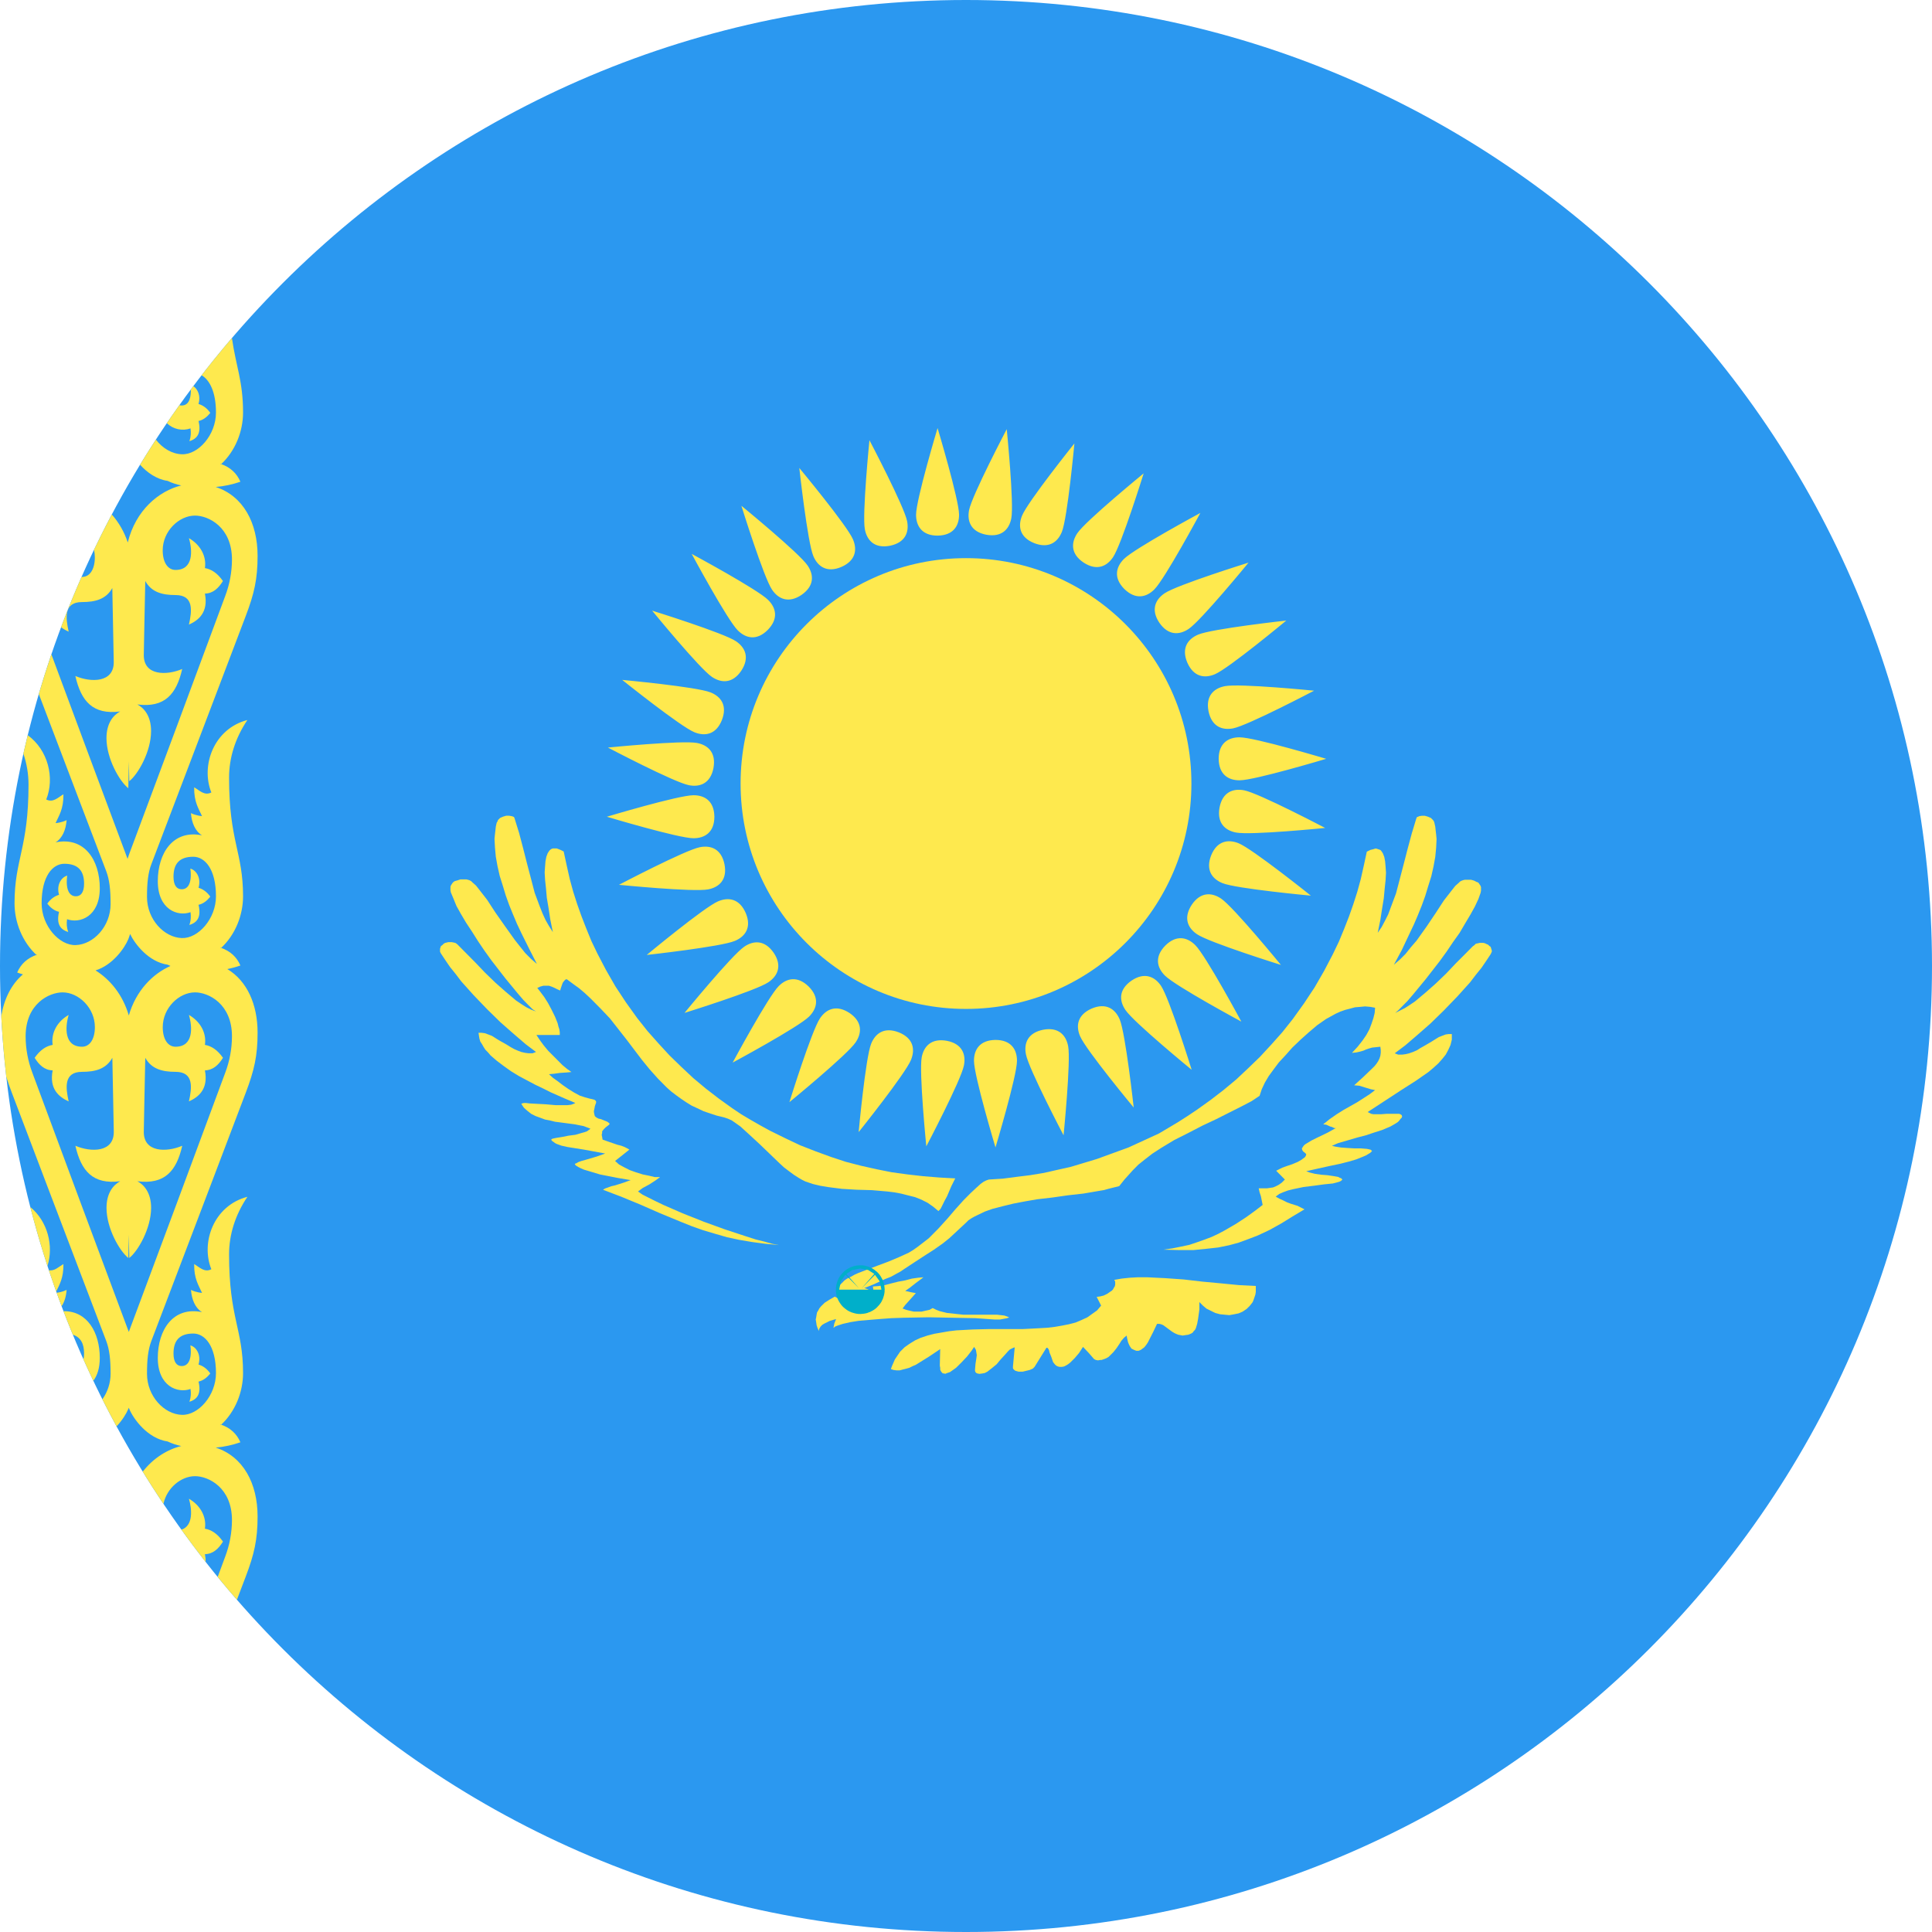<svg width="46" height="46" viewBox="0 0 46 46" fill="none" xmlns="http://www.w3.org/2000/svg">
<g clip-path="url(#clip0_2054_637)">
<path fill-rule="evenodd" clip-rule="evenodd" d="M23 46C35.703 46 46 35.703 46 23C46 10.297 35.703 0 23 0C10.297 0 0 10.297 0 23C0 35.703 10.297 46 23 46Z" fill="#2B98F0"/>
<path d="M23 24.022C25.964 24.022 28.367 21.62 28.367 18.656C28.367 15.692 25.964 13.289 23 13.289C20.036 13.289 17.633 15.692 17.633 18.656C17.633 21.62 20.036 24.022 23 24.022Z" fill="#FEE94E"/>
<path fill-rule="evenodd" clip-rule="evenodd" d="M22.744 28.057L22.651 28.243L22.549 28.482L22.487 28.596L22.436 28.7L22.394 28.783L22.343 28.835L22.219 28.731L22.086 28.638L21.942 28.565L21.787 28.503L21.623 28.462L21.458 28.42L21.293 28.389L21.118 28.368L20.758 28.337L20.398 28.327L20.048 28.306L19.718 28.264L19.533 28.233L19.359 28.192L19.266 28.161L19.173 28.129L19.091 28.088L19.019 28.046L18.906 27.974L18.793 27.891L18.669 27.797L18.556 27.693L18.319 27.465L18.082 27.237L17.846 27.019L17.63 26.822L17.527 26.749L17.424 26.677L17.331 26.635L17.238 26.604L17.064 26.562L16.909 26.511L16.755 26.459L16.601 26.386L16.467 26.324L16.333 26.241L16.209 26.157L16.096 26.075L15.973 25.981L15.87 25.888L15.767 25.784L15.664 25.68L15.469 25.462L15.283 25.234L14.913 24.746L14.522 24.248L14.295 24.009L14.059 23.771L13.925 23.646L13.791 23.532L13.647 23.428L13.493 23.314L13.462 23.324L13.431 23.356L13.4 23.397L13.38 23.449L13.349 23.542L13.338 23.584L13.266 23.553L13.205 23.522L13.133 23.491L13.071 23.47H12.937L12.865 23.49L12.793 23.522L12.865 23.615L12.958 23.739L13.05 23.885L13.133 24.041L13.215 24.207L13.277 24.362L13.297 24.445L13.318 24.507L13.328 24.58V24.642H12.772L12.855 24.767L12.947 24.892L13.05 25.016L13.163 25.13L13.277 25.244L13.39 25.358L13.503 25.452L13.606 25.524L13.493 25.535L13.338 25.545L13.184 25.566L13.071 25.576L13.163 25.66L13.277 25.742L13.4 25.836L13.534 25.929L13.668 26.012L13.802 26.085L13.925 26.126L14.038 26.157L14.09 26.168L14.131 26.178L14.162 26.189L14.182 26.209L14.192 26.22V26.261L14.182 26.282L14.162 26.344L14.151 26.407L14.141 26.448V26.479L14.151 26.531L14.162 26.573L14.182 26.593L14.213 26.614L14.254 26.635L14.306 26.645L14.357 26.666L14.409 26.687L14.46 26.708L14.501 26.739L14.511 26.749V26.77L14.501 26.78L14.46 26.811L14.419 26.843L14.378 26.884L14.337 26.936V26.977L14.326 27.019L14.337 27.071L14.347 27.133L14.522 27.195L14.707 27.258L14.789 27.278L14.872 27.31L14.933 27.341L14.985 27.372L14.645 27.642L14.738 27.725L14.851 27.787L14.995 27.86L15.139 27.911L15.304 27.963L15.458 27.994L15.592 28.026H15.716L15.602 28.109L15.458 28.202L15.304 28.285L15.191 28.368L15.294 28.441L15.438 28.514L15.602 28.596L15.798 28.69L16.25 28.887L16.744 29.084L17.259 29.271L17.763 29.437L17.99 29.51L18.196 29.561L18.381 29.613L18.545 29.645L18.216 29.613L17.908 29.572L17.599 29.52L17.311 29.458L17.023 29.375L16.744 29.292L16.477 29.198L16.22 29.095L15.716 28.887L15.242 28.679L15.016 28.586L14.789 28.492L14.573 28.41L14.357 28.327L14.409 28.296L14.47 28.275L14.553 28.244L14.645 28.223L14.841 28.161L15.016 28.098L14.707 28.046L14.285 27.963L14.079 27.901L13.904 27.849L13.832 27.818L13.771 27.787L13.719 27.756L13.688 27.725V27.714L13.699 27.704L13.729 27.694L13.76 27.673L13.843 27.642L13.956 27.611L14.203 27.538L14.409 27.465L13.904 27.372L13.513 27.31L13.369 27.278L13.256 27.237L13.215 27.216L13.174 27.185L13.143 27.164L13.122 27.133L13.153 27.112L13.246 27.092L13.38 27.071L13.534 27.04L13.699 27.019L13.843 26.977L13.915 26.957L13.976 26.936L14.018 26.905L14.059 26.874L13.976 26.842L13.894 26.811L13.791 26.791L13.688 26.77L13.452 26.739L13.215 26.708L13.091 26.677L12.978 26.656L12.865 26.614L12.752 26.573L12.649 26.521L12.556 26.448L12.474 26.375L12.412 26.282L12.432 26.272L12.474 26.262H12.525L12.608 26.272L12.793 26.282L12.999 26.293L13.225 26.313H13.513L13.596 26.303L13.657 26.282L13.699 26.261L13.452 26.157L13.122 26.012L12.937 25.919L12.742 25.826L12.546 25.722L12.351 25.618L12.165 25.504L11.99 25.379L11.826 25.255L11.681 25.13L11.62 25.058L11.558 24.995L11.517 24.933L11.476 24.86L11.435 24.798L11.414 24.725L11.404 24.663L11.393 24.59H11.466L11.548 24.601L11.63 24.632L11.712 24.663L11.877 24.767L12.062 24.871L12.145 24.923L12.237 24.975L12.33 25.016L12.412 25.047L12.505 25.068L12.587 25.078H12.68L12.762 25.047L12.515 24.861L12.237 24.622L11.918 24.342L11.599 24.03L11.28 23.698L10.982 23.366L10.848 23.189L10.714 23.023L10.601 22.857L10.498 22.702L10.477 22.66V22.588L10.488 22.556L10.498 22.525L10.529 22.505L10.56 22.473L10.591 22.453L10.632 22.442L10.673 22.432H10.755L10.807 22.442L10.848 22.453L10.889 22.484L10.92 22.515L11.105 22.702L11.321 22.92L11.548 23.158L11.795 23.397L12.042 23.615L12.289 23.823L12.412 23.906L12.525 23.978L12.649 24.041L12.762 24.082L12.68 24.03L12.587 23.937L12.464 23.812L12.33 23.656L12.032 23.294L11.702 22.868L11.538 22.64L11.383 22.411L11.239 22.183L11.095 21.965L10.972 21.757L10.868 21.571L10.796 21.394L10.735 21.249L10.725 21.197V21.114L10.735 21.083L10.755 21.052L10.776 21.021L10.796 21L10.827 20.979L10.899 20.959L10.961 20.938H11.105L11.146 20.948L11.177 20.958L11.218 20.979L11.249 21.01L11.332 21.083L11.414 21.187L11.599 21.425L11.795 21.726L12.021 22.048L12.258 22.38L12.381 22.536L12.505 22.691L12.639 22.826L12.783 22.951L12.608 22.608L12.412 22.214L12.309 21.996L12.217 21.778L12.124 21.55L12.042 21.321L11.97 21.083L11.898 20.855L11.846 20.626L11.805 20.398L11.785 20.18L11.774 19.972L11.784 19.869L11.795 19.775L11.805 19.682L11.826 19.588L11.846 19.557L11.856 19.526L11.887 19.495L11.908 19.474L11.98 19.443L12.052 19.422H12.124L12.186 19.433L12.217 19.443L12.237 19.453L12.248 19.474L12.258 19.505L12.361 19.838L12.454 20.19L12.546 20.553L12.639 20.906L12.731 21.259L12.855 21.591L12.917 21.747L12.988 21.903L13.071 22.048L13.163 22.193L13.102 21.892L13.061 21.622L13.019 21.373L12.999 21.145L12.978 20.948L12.968 20.772L12.978 20.626L12.988 20.502L13.009 20.398L13.04 20.315L13.06 20.284L13.081 20.253L13.102 20.232L13.133 20.211L13.163 20.201H13.256L13.338 20.232L13.421 20.273L13.493 20.606L13.565 20.927L13.647 21.228L13.74 21.519L13.843 21.809L13.956 22.1L14.079 22.401L14.223 22.702L14.326 22.899L14.429 23.096L14.542 23.293L14.656 23.491L14.779 23.677L14.902 23.864L15.036 24.051L15.17 24.238L15.417 24.549L15.675 24.84L15.942 25.13L16.22 25.4L16.508 25.67L16.806 25.919L17.115 26.157L17.434 26.386L17.65 26.531L17.877 26.666L18.113 26.801L18.34 26.925L18.7 27.102L19.05 27.268L19.421 27.413L19.791 27.548L20.141 27.663L20.501 27.756L20.871 27.839L21.232 27.911L21.612 27.963L21.983 28.005L22.364 28.036L22.744 28.057ZM23.737 31.302L23.916 31.323L24.001 31.354L24.022 31.364V31.375H24.001L23.98 31.385L23.811 31.417H23.674L23.231 31.385L22.693 31.375L22.113 31.364L21.511 31.375L21.226 31.385L20.941 31.406L20.688 31.427L20.445 31.448L20.245 31.48L20.066 31.521L20.002 31.542L19.939 31.563L19.886 31.584L19.844 31.616L19.865 31.511L19.907 31.406L19.833 31.427L19.76 31.448L19.696 31.48L19.633 31.511L19.58 31.542L19.538 31.584L19.506 31.637L19.496 31.689L19.464 31.616L19.443 31.553L19.433 31.48L19.422 31.417L19.433 31.364L19.443 31.302L19.453 31.249L19.485 31.197L19.506 31.155L19.549 31.102L19.591 31.061L19.633 31.019L19.749 30.945L19.876 30.872C19.944 30.913 20.021 30.943 20.097 30.967C20.164 30.975 20.242 30.965 20.319 30.945C20.448 31.058 20.62 31.044 20.73 30.924C20.753 30.9 20.771 30.872 20.783 30.841C20.8 30.78 20.797 30.701 20.783 30.631L20.91 30.621L21.057 30.6L21.216 30.558L21.384 30.516L21.553 30.485L21.712 30.443L21.859 30.422L21.986 30.411L21.933 30.453L21.806 30.547L21.659 30.663L21.553 30.736L21.69 30.767L21.806 30.788L21.722 30.883L21.638 30.977L21.553 31.071L21.49 31.155L21.574 31.186L21.659 31.207L21.754 31.228H21.944L22.038 31.207L22.133 31.186L22.207 31.144L22.292 31.186L22.376 31.218L22.46 31.239L22.545 31.26L22.735 31.281L22.935 31.302H23.737Z" fill="#FEE94E"/>
<path fill-rule="evenodd" clip-rule="evenodd" d="M20.58 30.667L20.625 30.683L20.67 30.699L20.685 30.747L20.7 30.794L20.685 30.843L20.67 30.89L20.625 30.922H20.52L20.489 30.89L20.459 30.843L20.444 30.794L20.459 30.747L20.489 30.699L20.52 30.683L20.58 30.667Z" fill="#FEE94E"/>
<path fill-rule="evenodd" clip-rule="evenodd" d="M20.475 30.667L20.496 30.677L20.506 30.698L20.496 30.718L20.476 30.729L20.455 30.719L20.444 30.698L20.455 30.677L20.475 30.667Z" fill="#FEE94E"/>
<path fill-rule="evenodd" clip-rule="evenodd" d="M28.368 31.748L28.294 31.779L28.221 31.789L28.158 31.799L28.105 31.789L28.053 31.779L28 31.758L27.959 31.738L27.906 31.706L27.822 31.644L27.738 31.582L27.696 31.551L27.644 31.53L27.602 31.52H27.549L27.455 31.717L27.329 31.965L27.287 32.027L27.245 32.079L27.203 32.11L27.161 32.141L27.108 32.162H27.056L27.004 32.142L26.94 32.11L26.919 32.079L26.898 32.048L26.878 32.007L26.857 31.955L26.836 31.862L26.825 31.799L26.762 31.851L26.699 31.924L26.647 32.007L26.584 32.1L26.51 32.193L26.437 32.266L26.395 32.307L26.342 32.338L26.29 32.359L26.227 32.38H26.195L26.143 32.39L26.09 32.38L26.049 32.359L25.923 32.214L25.786 32.069L25.692 32.214L25.587 32.338L25.534 32.39L25.482 32.442L25.429 32.483L25.377 32.514L25.335 32.535L25.282 32.545H25.23L25.188 32.535L25.146 32.514L25.114 32.483L25.073 32.431L25.052 32.369L25.031 32.307L24.989 32.204L24.978 32.152L24.957 32.11L24.936 32.09H24.915L24.632 32.545L24.59 32.587L24.517 32.618L24.432 32.639L24.349 32.659H24.254L24.181 32.639L24.16 32.628L24.128 32.597L24.118 32.577V32.535L24.16 32.079L24.128 32.09L24.086 32.11L24.044 32.131L24.002 32.172L23.918 32.266L23.824 32.369L23.729 32.483L23.614 32.577L23.561 32.618L23.509 32.659L23.446 32.691L23.394 32.701L23.32 32.711L23.268 32.701L23.247 32.691L23.226 32.67L23.215 32.639V32.608L23.226 32.473L23.247 32.338L23.257 32.266L23.247 32.204L23.236 32.141L23.194 32.069L23.131 32.162L23.026 32.297L22.9 32.431L22.764 32.566L22.691 32.618L22.617 32.67L22.554 32.69L22.502 32.711L22.481 32.701H22.449L22.428 32.68L22.418 32.67L22.397 32.639L22.386 32.608V32.566L22.376 32.514L22.386 32.121L22.124 32.297L21.809 32.493L21.735 32.525L21.652 32.566L21.578 32.587L21.494 32.608L21.421 32.628H21.347L21.274 32.618L21.211 32.597L21.242 32.514L21.274 32.442L21.305 32.369L21.347 32.307L21.389 32.245L21.431 32.183L21.484 32.131L21.536 32.079L21.652 31.997L21.788 31.913L21.924 31.851L22.082 31.799L22.239 31.758L22.418 31.727L22.596 31.696L22.774 31.675L23.163 31.654L23.561 31.644H24.359L24.558 31.634L24.747 31.624L24.936 31.613L25.114 31.592L25.293 31.561L25.45 31.53L25.608 31.489L25.755 31.427L25.891 31.364L26.007 31.281L26.122 31.199L26.217 31.085L26.111 30.878L26.195 30.867L26.279 30.846L26.363 30.805L26.437 30.753L26.468 30.733L26.5 30.701L26.521 30.66L26.542 30.629L26.552 30.587V30.515L26.531 30.473L26.71 30.442L26.899 30.422L27.098 30.411H27.308L27.738 30.432L28.179 30.463L28.63 30.515L29.071 30.556L29.501 30.598L29.9 30.618V30.763L29.889 30.826L29.868 30.888L29.847 30.95L29.826 31.002L29.795 31.043L29.753 31.095L29.68 31.167L29.585 31.23L29.49 31.271L29.386 31.292L29.27 31.313L29.155 31.302L29.05 31.292L28.934 31.261L28.829 31.209L28.724 31.157L28.64 31.085L28.557 31.002V31.178L28.525 31.406L28.504 31.52L28.473 31.623L28.451 31.665L28.42 31.696L28.399 31.727L28.368 31.747M19.933 30.818L20.172 30.923L20.234 30.87L20.317 30.808L20.41 30.756L20.494 30.703L20.805 30.578L21.075 30.453L21.21 30.401L21.324 30.338L21.438 30.276L21.531 30.213L21.77 30.056L22.009 29.9L22.237 29.754L22.445 29.608L22.601 29.483L22.725 29.368L22.86 29.242L23.005 29.107L23.057 29.055L23.119 29.013L23.192 28.971L23.275 28.93L23.451 28.846L23.628 28.783L23.867 28.721L24.126 28.658L24.396 28.606L24.697 28.554L25.06 28.512L25.424 28.46L25.797 28.418L26.16 28.356L26.285 28.335L26.399 28.303L26.524 28.272L26.648 28.241L26.773 28.084L26.97 27.865L27.105 27.729L27.261 27.604L27.437 27.468L27.645 27.333L27.956 27.145L28.288 26.978L28.631 26.8L28.963 26.644L29.274 26.487L29.564 26.341L29.803 26.216L29.99 26.091L30.042 25.934L30.115 25.778L30.208 25.621L30.322 25.465L30.447 25.298L30.602 25.131L30.769 24.943L30.976 24.745L31.163 24.578L31.36 24.411L31.464 24.338L31.568 24.265L31.682 24.202L31.796 24.139L31.91 24.087L32.025 24.046L32.149 24.014L32.263 23.983L32.388 23.973L32.502 23.962L32.626 23.973L32.74 23.994L32.73 24.119L32.699 24.244L32.657 24.369L32.606 24.505L32.533 24.64L32.44 24.776L32.325 24.922L32.19 25.068L32.294 25.058L32.388 25.037L32.46 25.016L32.533 24.985L32.595 24.964L32.668 24.943L32.761 24.933L32.865 24.922L32.875 24.995V25.068L32.865 25.141L32.844 25.204L32.813 25.267L32.772 25.329L32.73 25.381L32.678 25.433L32.46 25.642L32.242 25.84L32.367 25.851L32.502 25.893L32.637 25.934L32.74 25.955L32.616 26.049L32.471 26.143L32.325 26.237L32.159 26.331L31.993 26.425L31.827 26.529L31.661 26.644L31.505 26.769L31.578 26.779L31.672 26.822L31.713 26.832L31.755 26.853L31.786 26.863L31.817 26.853L31.609 26.968L31.35 27.093L31.225 27.155L31.121 27.218L31.07 27.249L31.038 27.281L31.018 27.312L30.997 27.343L31.007 27.385L31.028 27.416L31.07 27.448L31.101 27.479L31.09 27.521L31.07 27.552L31.028 27.583L30.986 27.614L30.893 27.667L30.769 27.719L30.644 27.761L30.53 27.802L30.447 27.844L30.385 27.875L30.592 28.084L30.52 28.157L30.447 28.209L30.385 28.241L30.312 28.272L30.167 28.293H29.969L29.99 28.387L30.021 28.481L30.042 28.585L30.063 28.689L29.886 28.825L29.669 28.982L29.43 29.138L29.16 29.295L29.004 29.378L28.848 29.451L28.682 29.514L28.506 29.576L28.319 29.639L28.122 29.681L27.914 29.723L27.696 29.754L28.081 29.764H28.413L28.724 29.733L29.004 29.702L29.264 29.649L29.492 29.587L29.72 29.503L29.938 29.42L30.229 29.284L30.509 29.128L30.779 28.961L31.059 28.794L30.893 28.71L30.727 28.658L30.644 28.627L30.561 28.585L30.468 28.543L30.374 28.491L30.457 28.428L30.551 28.387L30.665 28.345L30.789 28.314L31.038 28.262L31.298 28.23L31.526 28.199L31.734 28.178L31.817 28.157L31.89 28.136L31.931 28.115L31.962 28.084L31.952 28.074L31.931 28.053L31.9 28.043L31.858 28.021L31.744 28.001L31.599 27.98L31.453 27.969L31.308 27.948L31.184 27.917L31.101 27.886L31.381 27.823L31.661 27.761L31.91 27.709L32.118 27.656L32.294 27.604L32.45 27.541L32.523 27.51L32.574 27.479L32.626 27.448L32.668 27.406L32.657 27.395L32.637 27.375L32.595 27.364L32.543 27.354L32.408 27.343H32.253L32.087 27.333L31.931 27.322L31.796 27.301L31.713 27.281L31.786 27.249L31.858 27.218L32.108 27.145L32.325 27.082L32.523 27.03L32.709 26.968L32.907 26.905L33.104 26.822L33.197 26.769L33.28 26.717L33.311 26.686L33.342 26.644L33.373 26.613L33.384 26.581L33.373 26.55L33.342 26.529L33.311 26.519H33.021L32.886 26.529H32.699L32.647 26.519L32.606 26.498L32.564 26.477L32.979 26.206L33.363 25.955L33.706 25.736L34.007 25.527L34.131 25.423L34.245 25.319L34.339 25.214L34.422 25.11L34.484 24.995L34.536 24.881L34.567 24.755V24.62H34.494L34.422 24.63L34.339 24.661L34.256 24.693L34.09 24.797L33.913 24.901L33.82 24.953L33.737 25.006L33.643 25.047L33.55 25.079L33.467 25.099L33.384 25.11H33.291L33.207 25.079L33.457 24.891L33.737 24.651L34.059 24.369L34.38 24.056L34.702 23.722L35.003 23.388L35.138 23.211L35.273 23.044L35.387 22.877L35.491 22.72L35.511 22.678L35.522 22.647L35.512 22.606L35.501 22.574L35.491 22.543L35.46 22.522L35.428 22.491L35.398 22.48L35.356 22.459L35.315 22.449H35.231L35.19 22.459L35.138 22.47L35.107 22.501L35.065 22.532L34.879 22.72L34.66 22.939L34.432 23.18L34.183 23.419L33.934 23.639L33.685 23.847L33.56 23.931L33.446 24.004L33.322 24.066L33.218 24.119L33.291 24.056L33.384 23.962L33.508 23.837L33.643 23.68L33.944 23.315L34.277 22.887L34.443 22.658L34.598 22.428L34.754 22.209L34.889 21.979L35.013 21.771L35.117 21.583L35.2 21.405L35.252 21.259L35.262 21.207V21.124L35.252 21.092L35.231 21.061L35.211 21.03L35.19 21.009L35.159 20.999L35.096 20.967L35.024 20.946H34.879L34.837 20.956L34.806 20.967L34.764 20.988L34.733 21.019L34.65 21.092L34.567 21.197L34.38 21.437L34.183 21.739L33.965 22.063L33.727 22.397L33.592 22.553L33.467 22.71L33.332 22.845L33.187 22.971L33.373 22.626L33.56 22.23L33.664 22.011L33.758 21.792L33.851 21.562L33.934 21.332L34.007 21.092L34.079 20.863L34.131 20.633L34.173 20.403L34.194 20.184L34.204 19.976L34.194 19.871L34.183 19.777L34.173 19.683L34.152 19.59L34.142 19.558L34.121 19.527L34.09 19.496L34.069 19.475L33.996 19.444L33.924 19.423H33.851L33.789 19.433L33.768 19.444L33.737 19.454L33.727 19.475L33.716 19.506L33.612 19.85L33.519 20.195L33.425 20.56L33.332 20.915L33.239 21.27L33.114 21.604L33.052 21.771L32.979 21.917L32.896 22.073L32.803 22.209L32.865 21.906L32.907 21.635L32.948 21.384L32.969 21.155L32.99 20.957L33 20.779L32.99 20.633L32.979 20.508L32.959 20.403L32.927 20.32L32.907 20.289L32.886 20.258L32.865 20.237L32.834 20.226L32.803 20.216L32.772 20.205H32.74L32.709 20.216L32.626 20.237L32.543 20.278L32.471 20.612L32.398 20.936L32.315 21.238L32.221 21.531L32.118 21.823L32.004 22.115L31.879 22.418L31.734 22.72L31.63 22.919L31.526 23.117L31.412 23.315L31.298 23.513L31.173 23.701L31.049 23.889L30.914 24.077L30.779 24.265L30.53 24.578L30.27 24.87L30 25.162L29.72 25.433L29.43 25.705L29.129 25.955L28.817 26.195L28.495 26.425L28.277 26.571L28.049 26.717L27.821 26.853L27.593 26.988L27.23 27.155L26.866 27.322L26.492 27.458L26.119 27.594L25.808 27.688L25.496 27.782L25.174 27.854L24.852 27.927L24.531 27.98L24.199 28.021L23.877 28.063L23.545 28.084L23.514 28.094L23.483 28.105L23.42 28.136L23.348 28.188L23.244 28.282L23.109 28.408L22.943 28.575L22.746 28.794L22.559 29.013L22.341 29.253L22.227 29.368L22.113 29.483L21.978 29.587L21.843 29.691L21.739 29.764L21.635 29.827L21.521 29.879L21.407 29.931L21.158 30.036L20.909 30.129L20.66 30.223L20.442 30.307L20.348 30.349L20.255 30.401L20.172 30.442L20.109 30.484L20.047 30.547L19.995 30.599L19.964 30.651L19.944 30.703L19.933 30.776V30.818Z" fill="#FEE94E"/>
<path fill-rule="evenodd" clip-rule="evenodd" d="M20.444 30.706C20.444 30.695 20.448 30.685 20.456 30.678C20.463 30.671 20.473 30.667 20.483 30.667C20.493 30.667 20.503 30.671 20.51 30.678C20.518 30.685 20.522 30.695 20.522 30.706C20.522 30.716 20.518 30.726 20.51 30.733C20.503 30.74 20.493 30.744 20.483 30.744C20.473 30.744 20.463 30.74 20.456 30.733C20.448 30.726 20.444 30.716 20.444 30.706C20.444 30.706 20.444 30.727 20.444 30.706Z" fill="#FEE94E"/>
<path d="M20.444 30.706C20.444 30.695 20.448 30.685 20.456 30.678C20.463 30.671 20.473 30.667 20.483 30.667C20.493 30.667 20.503 30.671 20.51 30.678C20.518 30.685 20.522 30.695 20.522 30.706C20.522 30.716 20.518 30.726 20.51 30.733C20.503 30.74 20.493 30.744 20.483 30.744C20.473 30.744 20.463 30.74 20.456 30.733C20.448 30.726 20.444 30.716 20.444 30.706ZM20.444 30.706C20.444 30.706 20.444 30.727 20.444 30.706Z" stroke="#00AFCA" stroke-width="1.084"/>
<path fill-rule="evenodd" clip-rule="evenodd" d="M22.323 12.753C22.695 12.748 22.835 12.524 22.835 12.256C22.835 11.898 22.323 10.192 22.323 10.192C22.323 10.192 21.811 11.898 21.811 12.256C21.811 12.524 21.951 12.753 22.323 12.753ZM23.481 12.731C23.848 12.798 24.027 12.605 24.079 12.341C24.147 11.99 23.97 10.218 23.97 10.218C23.97 10.218 23.142 11.794 23.073 12.146C23.022 12.41 23.116 12.661 23.481 12.731ZM24.622 12.931C24.969 13.067 25.182 12.912 25.283 12.663C25.417 12.33 25.581 10.558 25.581 10.558C25.581 10.558 24.468 11.947 24.334 12.279C24.233 12.528 24.277 12.792 24.622 12.931ZM25.798 13.393C26.109 13.598 26.35 13.49 26.5 13.268C26.701 12.971 27.23 11.271 27.23 11.271C27.23 11.271 25.852 12.398 25.651 12.695C25.501 12.918 25.489 13.185 25.798 13.393ZM26.77 14.024C27.037 14.284 27.294 14.224 27.484 14.034C27.737 13.781 28.58 12.213 28.58 12.213C28.58 12.213 27.013 13.057 26.759 13.31C26.57 13.5 26.507 13.76 26.77 14.024ZM27.604 14.828C27.816 15.134 28.079 15.124 28.302 14.974C28.599 14.774 29.727 13.396 29.727 13.396C29.727 13.396 28.027 13.925 27.73 14.125C27.507 14.275 27.396 14.518 27.604 14.828ZM28.269 15.776C28.419 16.117 28.68 16.158 28.927 16.053C29.257 15.913 30.626 14.775 30.626 14.775C30.626 14.775 28.856 14.97 28.527 15.11C28.279 15.215 28.124 15.433 28.269 15.776ZM28.774 16.934C28.85 17.298 29.096 17.393 29.36 17.342C29.711 17.273 31.288 16.445 31.288 16.445C31.288 16.445 29.516 16.268 29.164 16.337C28.901 16.388 28.703 16.568 28.774 16.934ZM29.016 18.067C29.021 18.439 29.244 18.579 29.513 18.579C29.871 18.579 31.576 18.067 31.576 18.067C31.576 18.067 29.871 17.555 29.513 17.555C29.245 17.555 29.016 17.694 29.016 18.067ZM29.037 19.225C28.971 19.591 29.164 19.771 29.427 19.822C29.779 19.891 31.551 19.713 31.551 19.713C31.551 19.713 29.974 18.885 29.623 18.817C29.359 18.766 29.108 18.859 29.037 19.225ZM28.837 20.366C28.702 20.713 28.857 20.926 29.106 21.027C29.438 21.161 31.211 21.325 31.211 21.325C31.211 21.325 29.822 20.212 29.49 20.077C29.241 19.977 28.977 20.02 28.837 20.366ZM28.375 21.542C28.171 21.853 28.278 22.094 28.501 22.244C28.798 22.444 30.498 22.974 30.498 22.974C30.498 22.974 29.37 21.595 29.074 21.395C28.851 21.245 28.584 21.233 28.375 21.542ZM27.745 22.514C27.485 22.78 27.545 23.037 27.735 23.227C27.988 23.48 29.556 24.324 29.556 24.324C29.556 24.324 28.712 22.756 28.459 22.503C28.269 22.313 28.009 22.251 27.745 22.514ZM26.941 23.348C26.635 23.56 26.645 23.823 26.795 24.046C26.995 24.343 28.373 25.471 28.373 25.471C28.373 25.471 27.844 23.77 27.644 23.473C27.494 23.251 27.25 23.139 26.941 23.348ZM25.993 24.013C25.652 24.163 25.611 24.424 25.716 24.671C25.856 25 26.993 26.37 26.993 26.37C26.993 26.37 26.798 24.6 26.659 24.27C26.554 24.023 26.336 23.868 25.993 24.013ZM24.835 24.518C24.47 24.593 24.375 24.84 24.427 25.103C24.495 25.455 25.323 27.031 25.323 27.031C25.323 27.031 25.5 25.259 25.432 24.908C25.381 24.644 25.2 24.447 24.835 24.518ZM23.702 24.76C23.329 24.765 23.19 24.988 23.19 25.257C23.19 25.615 23.702 27.32 23.702 27.32C23.702 27.32 24.214 25.615 24.214 25.257C24.214 24.988 24.074 24.76 23.702 24.76ZM22.543 24.781C22.177 24.715 21.997 24.908 21.946 25.171C21.878 25.523 22.055 27.294 22.055 27.294C22.055 27.294 22.883 25.718 22.951 25.367C23.002 25.103 22.909 24.852 22.543 24.781ZM21.403 24.581C21.056 24.445 20.842 24.601 20.742 24.85C20.608 25.182 20.444 26.955 20.444 26.955C20.444 26.955 21.557 25.566 21.691 25.234C21.792 24.985 21.748 24.721 21.403 24.581ZM20.227 24.119C19.915 23.915 19.675 24.022 19.524 24.245C19.324 24.542 18.795 26.242 18.795 26.242C18.795 26.242 20.173 25.114 20.373 24.817C20.523 24.595 20.535 24.328 20.227 24.119ZM19.254 23.489C18.988 23.229 18.731 23.288 18.541 23.478C18.288 23.732 17.444 25.3 17.444 25.3C17.444 25.3 19.012 24.456 19.265 24.203C19.455 24.013 19.518 23.753 19.254 23.489ZM18.421 22.685C18.209 22.379 17.945 22.388 17.722 22.539C17.425 22.739 16.298 24.117 16.298 24.117C16.298 24.117 17.998 23.588 18.295 23.387C18.517 23.237 18.629 22.994 18.421 22.685ZM17.755 21.737C17.606 21.396 17.345 21.355 17.098 21.46C16.768 21.599 15.398 22.737 15.398 22.737C15.398 22.737 17.168 22.542 17.498 22.402C17.745 22.298 17.901 22.08 17.755 21.737ZM17.25 20.579C17.175 20.214 16.928 20.12 16.665 20.171C16.314 20.239 14.737 21.067 14.737 21.067C14.737 21.067 16.509 21.244 16.86 21.176C17.124 21.125 17.321 20.944 17.25 20.579ZM17.009 19.446C17.004 19.073 16.78 18.934 16.512 18.934C16.154 18.934 14.448 19.446 14.448 19.446C14.448 19.446 16.154 19.958 16.512 19.958C16.78 19.958 17.009 19.818 17.009 19.446ZM16.987 18.288C17.054 17.921 16.861 17.741 16.597 17.69C16.246 17.622 14.474 17.799 14.474 17.799C14.474 17.799 16.05 18.627 16.402 18.695C16.665 18.747 16.916 18.653 16.987 18.288ZM17.187 17.147C17.323 16.8 17.168 16.586 16.919 16.486C16.586 16.352 14.814 16.188 14.814 16.188C14.814 16.188 16.203 17.301 16.535 17.435C16.784 17.536 17.048 17.492 17.187 17.147ZM17.649 15.971C17.854 15.659 17.746 15.419 17.524 15.268C17.227 15.068 15.527 14.539 15.527 14.539C15.527 14.539 16.654 15.917 16.951 16.117C17.174 16.267 17.441 16.279 17.649 15.971ZM18.279 14.999C18.54 14.732 18.48 14.475 18.29 14.285C18.037 14.032 16.469 13.188 16.469 13.188C16.469 13.188 17.313 14.756 17.566 15.009C17.756 15.199 18.016 15.262 18.279 14.999ZM19.083 14.165C19.39 13.952 19.38 13.689 19.23 13.466C19.03 13.169 17.652 12.042 17.652 12.042C17.652 12.042 18.181 13.742 18.381 14.039C18.531 14.262 18.774 14.373 19.083 14.165ZM20.032 13.499C20.373 13.35 20.414 13.089 20.309 12.842C20.169 12.512 19.031 11.142 19.031 11.142C19.031 11.142 19.226 12.912 19.366 13.242C19.471 13.489 19.689 13.645 20.032 13.499ZM21.19 12.994C21.554 12.919 21.649 12.673 21.598 12.409C21.529 12.057 20.701 10.481 20.701 10.481C20.701 10.481 20.524 12.253 20.592 12.604C20.643 12.868 20.824 13.065 21.19 12.994ZM3.399 35.039C3.652 34.714 3.988 34.51 4.316 34.429C4.204 34.407 4.095 34.37 3.992 34.321C3.512 34.25 3.177 33.783 3.078 33.547L3.067 33.517L3.055 33.546C3.009 33.656 2.913 33.815 2.775 33.961C2.659 33.748 2.547 33.533 2.438 33.316C2.564 33.139 2.632 32.928 2.633 32.71C2.633 32.367 2.607 32.133 2.529 31.927C1.899 30.278 0.28 26.013 0.28 26.013C0.233 25.889 0.189 25.764 0.149 25.637C0.095 25.157 0.055 24.676 0.03 24.194C0.097 23.783 0.27 23.435 0.546 23.199C0.5 23.186 0.454 23.172 0.409 23.155C0.495 22.957 0.645 22.811 0.88 22.731V22.749C0.525 22.425 0.346 21.949 0.346 21.508C0.346 20.453 0.679 20.199 0.679 18.683C0.679 18.435 0.639 18.187 0.557 17.944C0.59 17.797 0.625 17.651 0.66 17.505C1.145 17.856 1.307 18.523 1.101 19.035C1.265 19.12 1.383 18.985 1.51 18.912C1.515 19.264 1.403 19.419 1.323 19.598C1.323 19.598 1.462 19.589 1.586 19.527C1.569 19.754 1.487 19.957 1.323 20.056C2.01 19.915 2.376 20.478 2.376 21.147C2.376 21.82 1.905 21.997 1.597 21.886C1.58 21.988 1.59 22.092 1.624 22.19C1.429 22.131 1.339 21.993 1.406 21.71C1.292 21.685 1.203 21.612 1.126 21.516C1.203 21.405 1.301 21.335 1.406 21.305C1.339 21.073 1.457 20.887 1.6 20.848C1.6 20.848 1.519 21.34 1.808 21.34C1.922 21.34 2.002 21.25 2.002 21.041C2.002 20.741 1.868 20.566 1.531 20.566C1.257 20.566 0.991 20.856 0.991 21.508C0.991 22.044 1.413 22.515 1.801 22.502C2.227 22.489 2.633 22.055 2.633 21.525C2.633 21.182 2.607 20.948 2.529 20.742C2.159 19.773 1.448 17.903 0.924 16.524C1.017 16.207 1.117 15.892 1.223 15.579C1.826 17.203 2.43 18.826 3.037 20.448C3.049 20.408 3.063 20.368 3.078 20.329C3.843 18.282 4.605 16.235 5.364 14.186C5.468 13.91 5.522 13.618 5.523 13.323C5.523 12.547 4.962 12.276 4.643 12.276C4.263 12.276 3.874 12.644 3.874 13.104C3.874 13.395 3.999 13.57 4.179 13.57C4.61 13.57 4.584 13.105 4.498 12.813C4.766 12.966 4.922 13.238 4.879 13.526C5.031 13.552 5.175 13.643 5.308 13.834C5.203 14.002 5.076 14.129 4.879 14.133C4.965 14.579 4.729 14.768 4.498 14.872C4.571 14.545 4.619 14.168 4.179 14.168C3.858 14.168 3.606 14.098 3.459 13.834C3.45 14.186 3.424 15.576 3.424 15.576C3.406 16.099 3.976 16.084 4.338 15.928C4.202 16.53 3.921 16.856 3.271 16.773C3.429 16.857 3.597 17.045 3.597 17.407C3.597 17.897 3.284 18.439 3.078 18.6L3.068 18.127L3.055 18.767C2.849 18.607 2.535 18.064 2.535 17.574C2.535 17.212 2.703 17.024 2.861 16.94C2.211 17.023 1.931 16.697 1.794 16.095C2.156 16.251 2.727 16.266 2.708 15.743C2.708 15.743 2.682 14.353 2.674 14.001C2.527 14.265 2.274 14.335 1.953 14.335C1.514 14.335 1.562 14.712 1.635 15.039C1.571 15.011 1.51 14.976 1.454 14.934C1.605 14.53 1.768 14.131 1.941 13.737H1.953C2.134 13.737 2.258 13.561 2.258 13.27C2.258 13.208 2.251 13.148 2.238 13.09C2.374 12.807 2.515 12.526 2.662 12.249C2.832 12.443 2.962 12.67 3.042 12.916C3.231 12.146 3.783 11.689 4.316 11.558C4.204 11.536 4.095 11.499 3.992 11.45C3.721 11.41 3.497 11.245 3.335 11.065C3.457 10.863 3.583 10.664 3.712 10.467C3.869 10.674 4.097 10.809 4.332 10.816C4.719 10.829 5.142 10.358 5.142 9.822C5.142 9.332 4.991 9.046 4.8 8.935C5.033 8.634 5.274 8.338 5.522 8.049C5.619 8.728 5.787 9.074 5.787 9.822C5.787 10.263 5.608 10.739 5.253 11.063V11.045C5.487 11.124 5.638 11.271 5.724 11.47C5.534 11.535 5.337 11.577 5.137 11.595C5.79 11.809 6.133 12.446 6.133 13.235C6.133 13.787 6.053 14.133 5.853 14.661C5.853 14.661 4.234 18.925 3.604 20.575C3.526 20.781 3.5 21.015 3.5 21.358C3.5 21.888 3.906 22.322 4.332 22.335C4.719 22.347 5.142 21.877 5.142 21.34C5.142 20.689 4.876 20.399 4.602 20.399C4.265 20.399 4.131 20.574 4.131 20.874C4.131 21.083 4.21 21.173 4.325 21.173C4.614 21.173 4.532 20.681 4.532 20.681C4.676 20.72 4.794 20.906 4.727 21.138C4.831 21.168 4.93 21.238 5.007 21.349C4.93 21.445 4.841 21.518 4.727 21.543C4.794 21.826 4.704 21.965 4.508 22.023C4.548 21.914 4.549 21.814 4.536 21.719C4.228 21.83 3.757 21.654 3.757 20.98C3.757 20.311 4.123 19.748 4.81 19.889C4.646 19.79 4.563 19.587 4.546 19.36C4.671 19.422 4.81 19.431 4.81 19.431C4.729 19.251 4.618 19.097 4.623 18.745C4.75 18.818 4.868 18.954 5.032 18.868C4.775 18.229 5.09 17.351 5.89 17.143C5.598 17.578 5.454 18.048 5.454 18.516C5.454 20.032 5.787 20.287 5.787 21.341C5.787 21.782 5.608 22.258 5.253 22.581V22.564C5.487 22.643 5.638 22.79 5.724 22.988C5.622 23.024 5.519 23.052 5.413 23.073C5.886 23.358 6.133 23.919 6.133 24.587C6.133 25.139 6.053 25.485 5.853 26.013C5.853 26.013 4.234 30.278 3.604 31.927C3.526 32.133 3.5 32.367 3.5 32.71C3.5 33.24 3.906 33.674 4.332 33.687C4.72 33.7 5.142 33.229 5.142 32.693C5.142 32.041 4.876 31.751 4.602 31.751C4.265 31.751 4.131 31.926 4.131 32.226C4.131 32.435 4.211 32.525 4.325 32.525C4.614 32.525 4.533 32.033 4.533 32.033C4.676 32.072 4.794 32.258 4.727 32.49C4.832 32.52 4.93 32.59 5.007 32.702C4.93 32.797 4.841 32.87 4.727 32.895C4.794 33.178 4.704 33.317 4.509 33.375C4.548 33.266 4.55 33.166 4.536 33.071C4.229 33.182 3.757 33.006 3.757 32.332C3.757 31.663 4.123 31.1 4.81 31.241C4.646 31.142 4.564 30.939 4.547 30.712C4.671 30.774 4.81 30.783 4.81 30.783C4.73 30.603 4.618 30.449 4.623 30.097C4.75 30.17 4.868 30.306 5.032 30.22C4.775 29.581 5.09 28.703 5.891 28.495C5.598 28.93 5.454 29.4 5.454 29.868C5.454 31.384 5.787 31.639 5.787 32.693C5.787 33.134 5.608 33.61 5.253 33.934V33.916C5.488 33.995 5.638 34.142 5.724 34.34C5.534 34.406 5.337 34.449 5.137 34.467C5.79 34.68 6.133 35.318 6.133 36.106C6.133 36.658 6.053 37.004 5.853 37.532L5.641 38.089C5.486 37.911 5.333 37.73 5.183 37.546L5.364 37.057C5.468 36.781 5.522 36.489 5.523 36.194C5.523 35.418 4.962 35.147 4.644 35.147C4.31 35.147 3.972 35.428 3.892 35.806C3.723 35.554 3.558 35.298 3.399 35.04C3.399 35.04 3.558 35.299 3.399 35.04L3.399 35.039ZM4.897 37.19C4.897 37.127 4.891 37.065 4.879 37.004C5.076 37 5.204 36.873 5.309 36.705C5.176 36.514 5.031 36.423 4.879 36.397C4.922 36.109 4.766 35.837 4.498 35.684C4.573 35.94 4.603 36.329 4.319 36.421C4.507 36.681 4.699 36.937 4.897 37.19C4.897 37.19 4.699 36.937 4.897 37.19ZM3.972 10.075C4.045 10.146 4.137 10.196 4.236 10.218C4.336 10.24 4.44 10.234 4.536 10.2C4.549 10.295 4.548 10.395 4.509 10.504C4.704 10.445 4.794 10.307 4.727 10.024C4.841 9.999 4.93 9.926 5.007 9.831C4.93 9.719 4.832 9.649 4.727 9.619C4.783 9.427 4.711 9.266 4.603 9.194L4.543 9.274C4.548 9.42 4.524 9.655 4.325 9.655C4.307 9.655 4.288 9.652 4.271 9.647C4.17 9.788 4.07 9.931 3.972 10.075C4.07 9.931 3.972 10.075 3.972 10.075ZM1.735 31.779C1.923 31.84 2.002 31.996 2.002 32.226C2.002 32.281 1.997 32.327 1.987 32.366C2.063 32.537 2.142 32.707 2.222 32.876C2.315 32.753 2.376 32.575 2.376 32.332C2.376 31.727 2.077 31.209 1.512 31.219C1.584 31.407 1.658 31.594 1.735 31.779ZM1.467 31.101C1.537 30.996 1.576 30.859 1.586 30.712C1.494 30.758 1.395 30.775 1.349 30.78C1.388 30.888 1.427 30.994 1.467 31.101ZM1.338 30.75C1.417 30.584 1.515 30.427 1.51 30.097C1.4 30.16 1.296 30.271 1.163 30.243C1.22 30.413 1.278 30.582 1.338 30.75ZM1.13 30.141C1.282 29.663 1.135 29.079 0.721 28.738C0.842 29.209 0.979 29.677 1.13 30.141C1.13 30.141 0.979 29.679 1.13 30.141ZM3.067 24.178C3.24 23.582 3.636 23.187 4.059 22.999C4.036 22.99 4.014 22.98 3.992 22.969C3.54 22.902 3.216 22.484 3.097 22.238C3.085 22.28 3.071 22.321 3.055 22.361C2.966 22.576 2.683 22.978 2.275 23.105C2.618 23.319 2.921 23.678 3.067 24.178L3.067 24.178ZM3.067 29.395L3.078 29.952C3.284 29.792 3.597 29.249 3.598 28.759C3.598 28.397 3.429 28.209 3.272 28.125C3.921 28.208 4.202 27.883 4.339 27.28C3.976 27.436 3.406 27.451 3.424 26.928C3.424 26.928 3.45 25.538 3.459 25.186C3.606 25.45 3.859 25.52 4.179 25.52C4.619 25.52 4.571 25.897 4.498 26.224C4.729 26.12 4.965 25.931 4.879 25.485C5.076 25.48 5.204 25.354 5.309 25.186C5.176 24.995 5.031 24.904 4.879 24.878C4.922 24.59 4.766 24.318 4.498 24.165C4.584 24.458 4.61 24.922 4.179 24.922C3.999 24.922 3.875 24.747 3.875 24.456C3.875 23.996 4.263 23.628 4.644 23.628C4.962 23.628 5.523 23.899 5.523 24.675C5.522 24.97 5.468 25.262 5.364 25.538C4.602 27.597 3.836 29.655 3.067 31.712L3.055 31.681C2.29 29.634 1.528 27.587 0.769 25.538C0.665 25.262 0.611 24.97 0.61 24.675C0.61 23.899 1.171 23.628 1.49 23.628C1.871 23.628 2.259 23.996 2.259 24.455C2.259 24.746 2.134 24.922 1.954 24.922C1.523 24.922 1.549 24.457 1.635 24.165C1.367 24.317 1.211 24.59 1.254 24.878C1.102 24.904 0.958 24.995 0.825 25.186C0.93 25.354 1.057 25.48 1.254 25.485C1.168 25.931 1.404 26.119 1.635 26.224C1.562 25.897 1.514 25.52 1.954 25.52C2.275 25.52 2.527 25.45 2.675 25.186C2.683 25.538 2.709 26.928 2.709 26.928C2.727 27.451 2.157 27.436 1.795 27.28C1.931 27.882 2.212 28.208 2.862 28.125C2.704 28.209 2.536 28.397 2.536 28.759C2.536 29.249 2.85 29.791 3.056 29.952L3.067 29.395Z" fill="#FEE94E"/>
</g>
<defs>
<clipPath id="clip0_2054_637">
<rect width="46" height="46" fill="white"/>
</clipPath>
</defs>
</svg>
